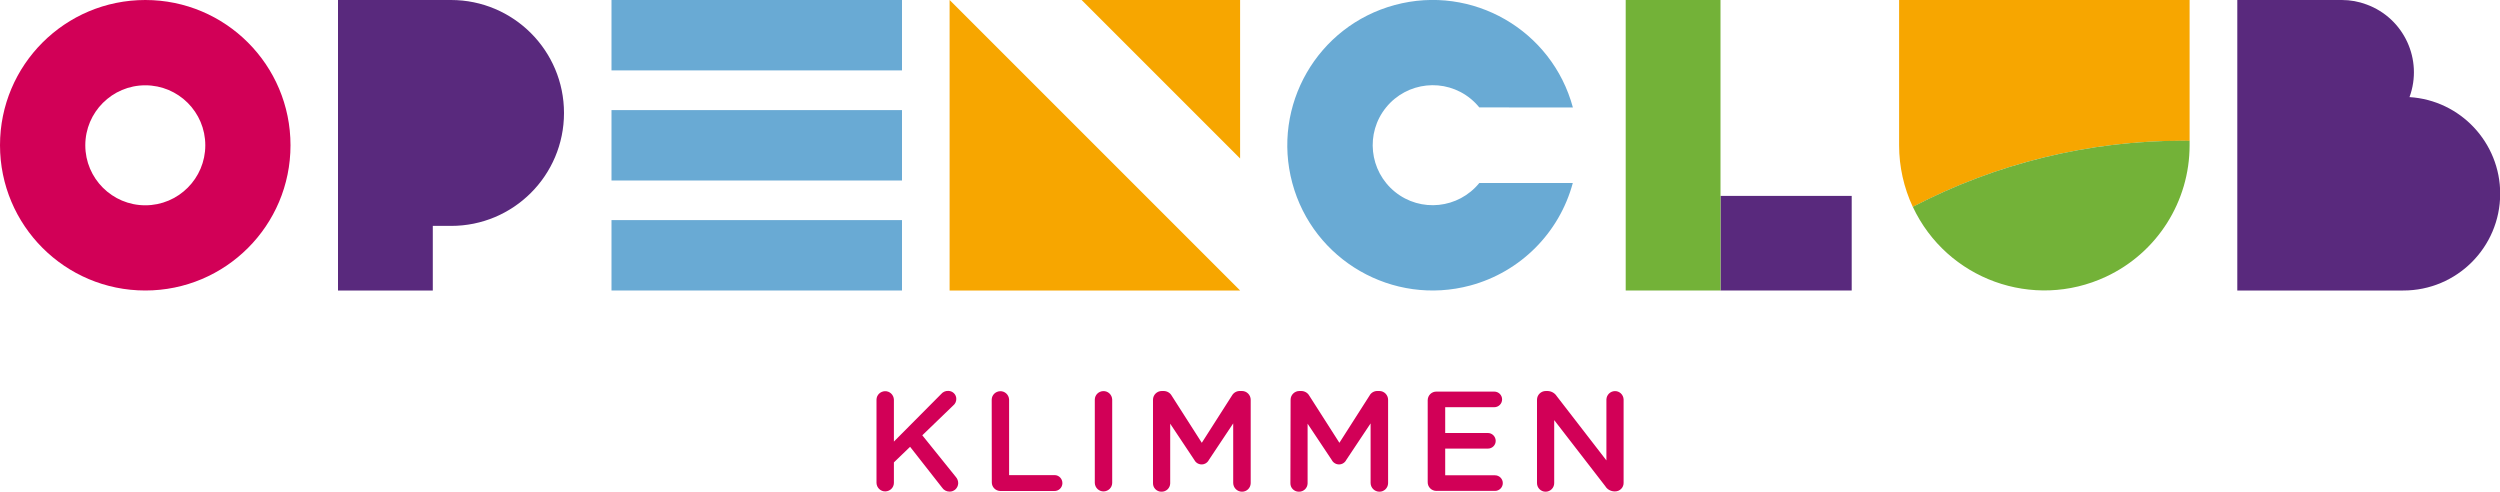 <?xml version="1.0" encoding="utf-8"?>
<!-- Generator: Adobe Illustrator 27.5.0, SVG Export Plug-In . SVG Version: 6.00 Build 0)  -->
<svg version="1.1" id="Laag_1" xmlns="http://www.w3.org/2000/svg" xmlns:xlink="http://www.w3.org/1999/xlink" x="0px" y="0px"
	 width="250px" height="49.16px" viewBox="0 0 250 49.16" enable-background="new 0 0 250 49.16" xml:space="preserve">
<g>
	<g>
		<defs>
			<rect id="SVGID_1_" width="250" height="49.16"/>
		</defs>
		<clipPath id="SVGID_00000178897123763889677880000007681551503979953799_">
			<use xlink:href="#SVGID_1_"  overflow="visible"/>
		</clipPath>
		<path id="Path_1" clip-path="url(#SVGID_00000178897123763889677880000007681551503979953799_)" fill="#D20057" d="M153.7,48.31
			c0,0.47,0.38,0.86,0.86,0.86c0.47,0,0.86-0.38,0.86-0.86v-6.3l5.11,6.61c0.19,0.32,0.54,0.51,0.91,0.52h0.07
			c0.47,0,0.85-0.38,0.85-0.84c0-0.01,0-0.01,0-0.02v-8.34c-0.02-0.47-0.41-0.85-0.89-0.83c-0.45,0.02-0.81,0.38-0.83,0.83v6.1
			l-4.97-6.43c-0.2-0.31-0.54-0.5-0.91-0.51h-0.18c-0.48,0-0.88,0.39-0.88,0.87c0,0,0,0.01,0,0.01L153.7,48.31z M143.65,49.09h5.85
			c0.43,0,0.78-0.35,0.78-0.78c0,0,0,0,0,0c0-0.43-0.35-0.78-0.78-0.78h-4.98v-2.67h4.27c0.43,0,0.78-0.34,0.78-0.77
			c0-0.43-0.35-0.79-0.78-0.79h-4.27v-2.58h4.91c0.43,0,0.78-0.35,0.78-0.78c0,0,0,0,0,0c0-0.43-0.35-0.78-0.78-0.78h-5.78
			c-0.48-0.01-0.87,0.37-0.88,0.85c0,0.01,0,0.02,0,0.03v8.17c-0.01,0.48,0.37,0.87,0.85,0.88C143.63,49.1,143.64,49.1,143.65,49.09
			 M129.04,48.32c-0.01,0.46,0.36,0.84,0.82,0.85c0.01,0,0.02,0,0.03,0c0.47,0.01,0.86-0.36,0.87-0.83c0-0.01,0-0.01,0-0.02v-5.95
			l2.41,3.62c0.2,0.4,0.69,0.57,1.09,0.37c0.16-0.08,0.29-0.21,0.37-0.37l2.43-3.65v5.96c0.01,0.48,0.39,0.86,0.87,0.87
			c0.48,0.01,0.87-0.37,0.88-0.85c0-0.01,0-0.01,0-0.02v-8.32c0-0.48-0.39-0.88-0.87-0.88c0,0-0.01,0-0.01,0h-0.18
			c-0.33-0.01-0.64,0.17-0.79,0.45l-3.02,4.73l-3.01-4.71c-0.16-0.29-0.47-0.47-0.81-0.47h-0.18c-0.48,0-0.88,0.39-0.88,0.87
			c0,0,0,0.01,0,0.01L129.04,48.32z M115.3,48.32c-0.01,0.46,0.36,0.84,0.82,0.85c0.01,0,0.02,0,0.03,0
			c0.47,0.01,0.86-0.36,0.87-0.83c0-0.01,0-0.01,0-0.02v-5.95l2.41,3.62c0.2,0.4,0.69,0.57,1.09,0.37c0.16-0.08,0.29-0.21,0.37-0.37
			l2.43-3.65v5.96c0.01,0.48,0.39,0.86,0.87,0.87c0.48,0.01,0.87-0.37,0.88-0.85c0-0.01,0-0.01,0-0.02v-8.32
			c0-0.48-0.39-0.88-0.87-0.88c0,0-0.01,0-0.01,0H124c-0.33-0.01-0.64,0.17-0.8,0.45l-3.02,4.73l-3.01-4.71
			c-0.16-0.29-0.47-0.47-0.81-0.47h-0.18c-0.48,0-0.88,0.39-0.88,0.87c0,0,0,0.01,0,0.01L115.3,48.32z M109.48,48.3
			c0.02,0.48,0.42,0.86,0.9,0.84c0.46-0.02,0.83-0.38,0.84-0.84v-8.35c-0.02-0.48-0.42-0.86-0.9-0.84
			c-0.46,0.02-0.83,0.38-0.84,0.84V48.3z M99.18,48.22c-0.01,0.48,0.37,0.87,0.85,0.88c0.01,0,0.02,0,0.03,0h5.36
			c0.44,0.02,0.81-0.33,0.82-0.77s-0.33-0.81-0.77-0.82c-0.02,0-0.04,0-0.06,0h-4.5v-7.55c-0.02-0.48-0.42-0.86-0.9-0.84
			c-0.46,0.02-0.83,0.38-0.84,0.84L99.18,48.22z M87.65,48.3c0.02,0.48,0.42,0.86,0.9,0.84c0.46-0.02,0.83-0.38,0.84-0.84v-2.06
			l1.62-1.56l3.19,4.07c0.16,0.25,0.44,0.41,0.74,0.41c0.47,0.02,0.86-0.35,0.88-0.82c0-0.01,0-0.02,0-0.03
			c0-0.23-0.09-0.45-0.24-0.62l-3.35-4.16l3.09-2.98c0.2-0.16,0.31-0.4,0.31-0.65c0.01-0.44-0.35-0.8-0.79-0.81
			c-0.01,0-0.01,0-0.02,0c-0.28-0.01-0.54,0.11-0.72,0.33l-4.71,4.74v-4.2c-0.02-0.48-0.42-0.86-0.9-0.84
			c-0.46,0.02-0.83,0.38-0.84,0.84L87.65,48.3z"/>
		<path id="Path_2" clip-path="url(#SVGID_00000178897123763889677880000007681551503979953799_)" fill="#D20057" d="M20.53,14.53
			c0,3.31-2.69,6-6,6s-6-2.69-6-6s2.69-6,6-6S20.53,11.21,20.53,14.53 M29.05,14.53C29.05,6.5,22.55,0,14.53,0C6.5,0,0,6.5,0,14.52
			s6.5,14.53,14.53,14.53C22.55,29.05,29.05,22.55,29.05,14.53C29.05,14.53,29.05,14.53,29.05,14.53"/>
		<path id="Path_3" clip-path="url(#SVGID_00000178897123763889677880000007681551503979953799_)" fill="#59297D" d="M56.4,11.3
			C56.4,5.06,51.34,0,45.1,0H33.8v29.05h9.48v-6.46h1.82C51.34,22.6,56.4,17.54,56.4,11.3C56.4,11.3,56.4,11.3,56.4,11.3"/>
		
			<rect id="Rectangle_2" x="61.15" y="22.01" clip-path="url(#SVGID_00000178897123763889677880000007681551503979953799_)" fill="#69AAD4" width="29.05" height="7.04"/>
		
			<rect id="Rectangle_3" x="61.15" clip-path="url(#SVGID_00000178897123763889677880000007681551503979953799_)" fill="#69AAD4" width="29.05" height="7.04"/>
		
			<rect id="Rectangle_4" x="61.15" y="11.01" clip-path="url(#SVGID_00000178897123763889677880000007681551503979953799_)" fill="#69AAD4" width="29.05" height="7.04"/>
		<path id="Path_4" clip-path="url(#SVGID_00000178897123763889677880000007681551503979953799_)" fill="#F7A600" d="M94.96,0v29.05
			h29.05"/>
		<path id="Path_5" clip-path="url(#SVGID_00000178897123763889677880000007681551503979953799_)" fill="#F7A600" d="M124.01,15.85
			V0h-15.85"/>
		<path id="Path_6" clip-path="url(#SVGID_00000178897123763889677880000007681551503979953799_)" fill="#69AAD4" d="M157.29,10.75
			C155.2,3,147.23-1.59,139.48,0.5s-12.33,10.06-10.25,17.8s10.06,12.33,17.8,10.25c5-1.35,8.9-5.25,10.25-10.25h-9.35
			c-2.09,2.57-5.87,2.97-8.44,0.88c-2.57-2.09-2.97-5.87-0.88-8.44s5.87-2.97,8.44-0.88c0.32,0.26,0.62,0.56,0.88,0.88L157.29,10.75
			z"/>
		
			<rect id="Rectangle_5" x="172.05" y="19.59" clip-path="url(#SVGID_00000178897123763889677880000007681551503979953799_)" fill="#59297D" width="13.12" height="9.46"/>
		
			<rect id="Rectangle_6" x="162.57" clip-path="url(#SVGID_00000178897123763889677880000007681551503979953799_)" fill="#73B238" width="9.48" height="29.05"/>
		<path id="Path_7" clip-path="url(#SVGID_00000178897123763889677880000007681551503979953799_)" fill="#59297D" d="M240.95,9.71
			c1.37-3.74-0.55-7.89-4.29-9.26C235.87,0.15,235.03,0,234.19,0h-10.46v29.05h16.59c5.35,0.01,9.69-4.32,9.7-9.67
			C250.02,14.27,246.05,10.03,240.95,9.71"/>
		<path id="Path_8" clip-path="url(#SVGID_00000178897123763889677880000007681551503979953799_)" fill="#F7A600" d="M218.96,0
			h-29.05v14.53c0,2.13,0.47,4.23,1.37,6.16c8.35-4.36,17.63-6.63,27.04-6.61c0.21,0,0.43,0.01,0.64,0.01"/>
		<path id="Path_9" clip-path="url(#SVGID_00000178897123763889677880000007681551503979953799_)" fill="#73B238" d="M218.96,14.53
			v-0.45c-0.21,0-0.42-0.01-0.64-0.01c-9.42-0.01-18.69,2.26-27.04,6.61c3.4,7.26,12.05,10.39,19.32,6.99
			C215.7,25.29,218.96,20.17,218.96,14.53"/>
	</g>
</g>
</svg>
